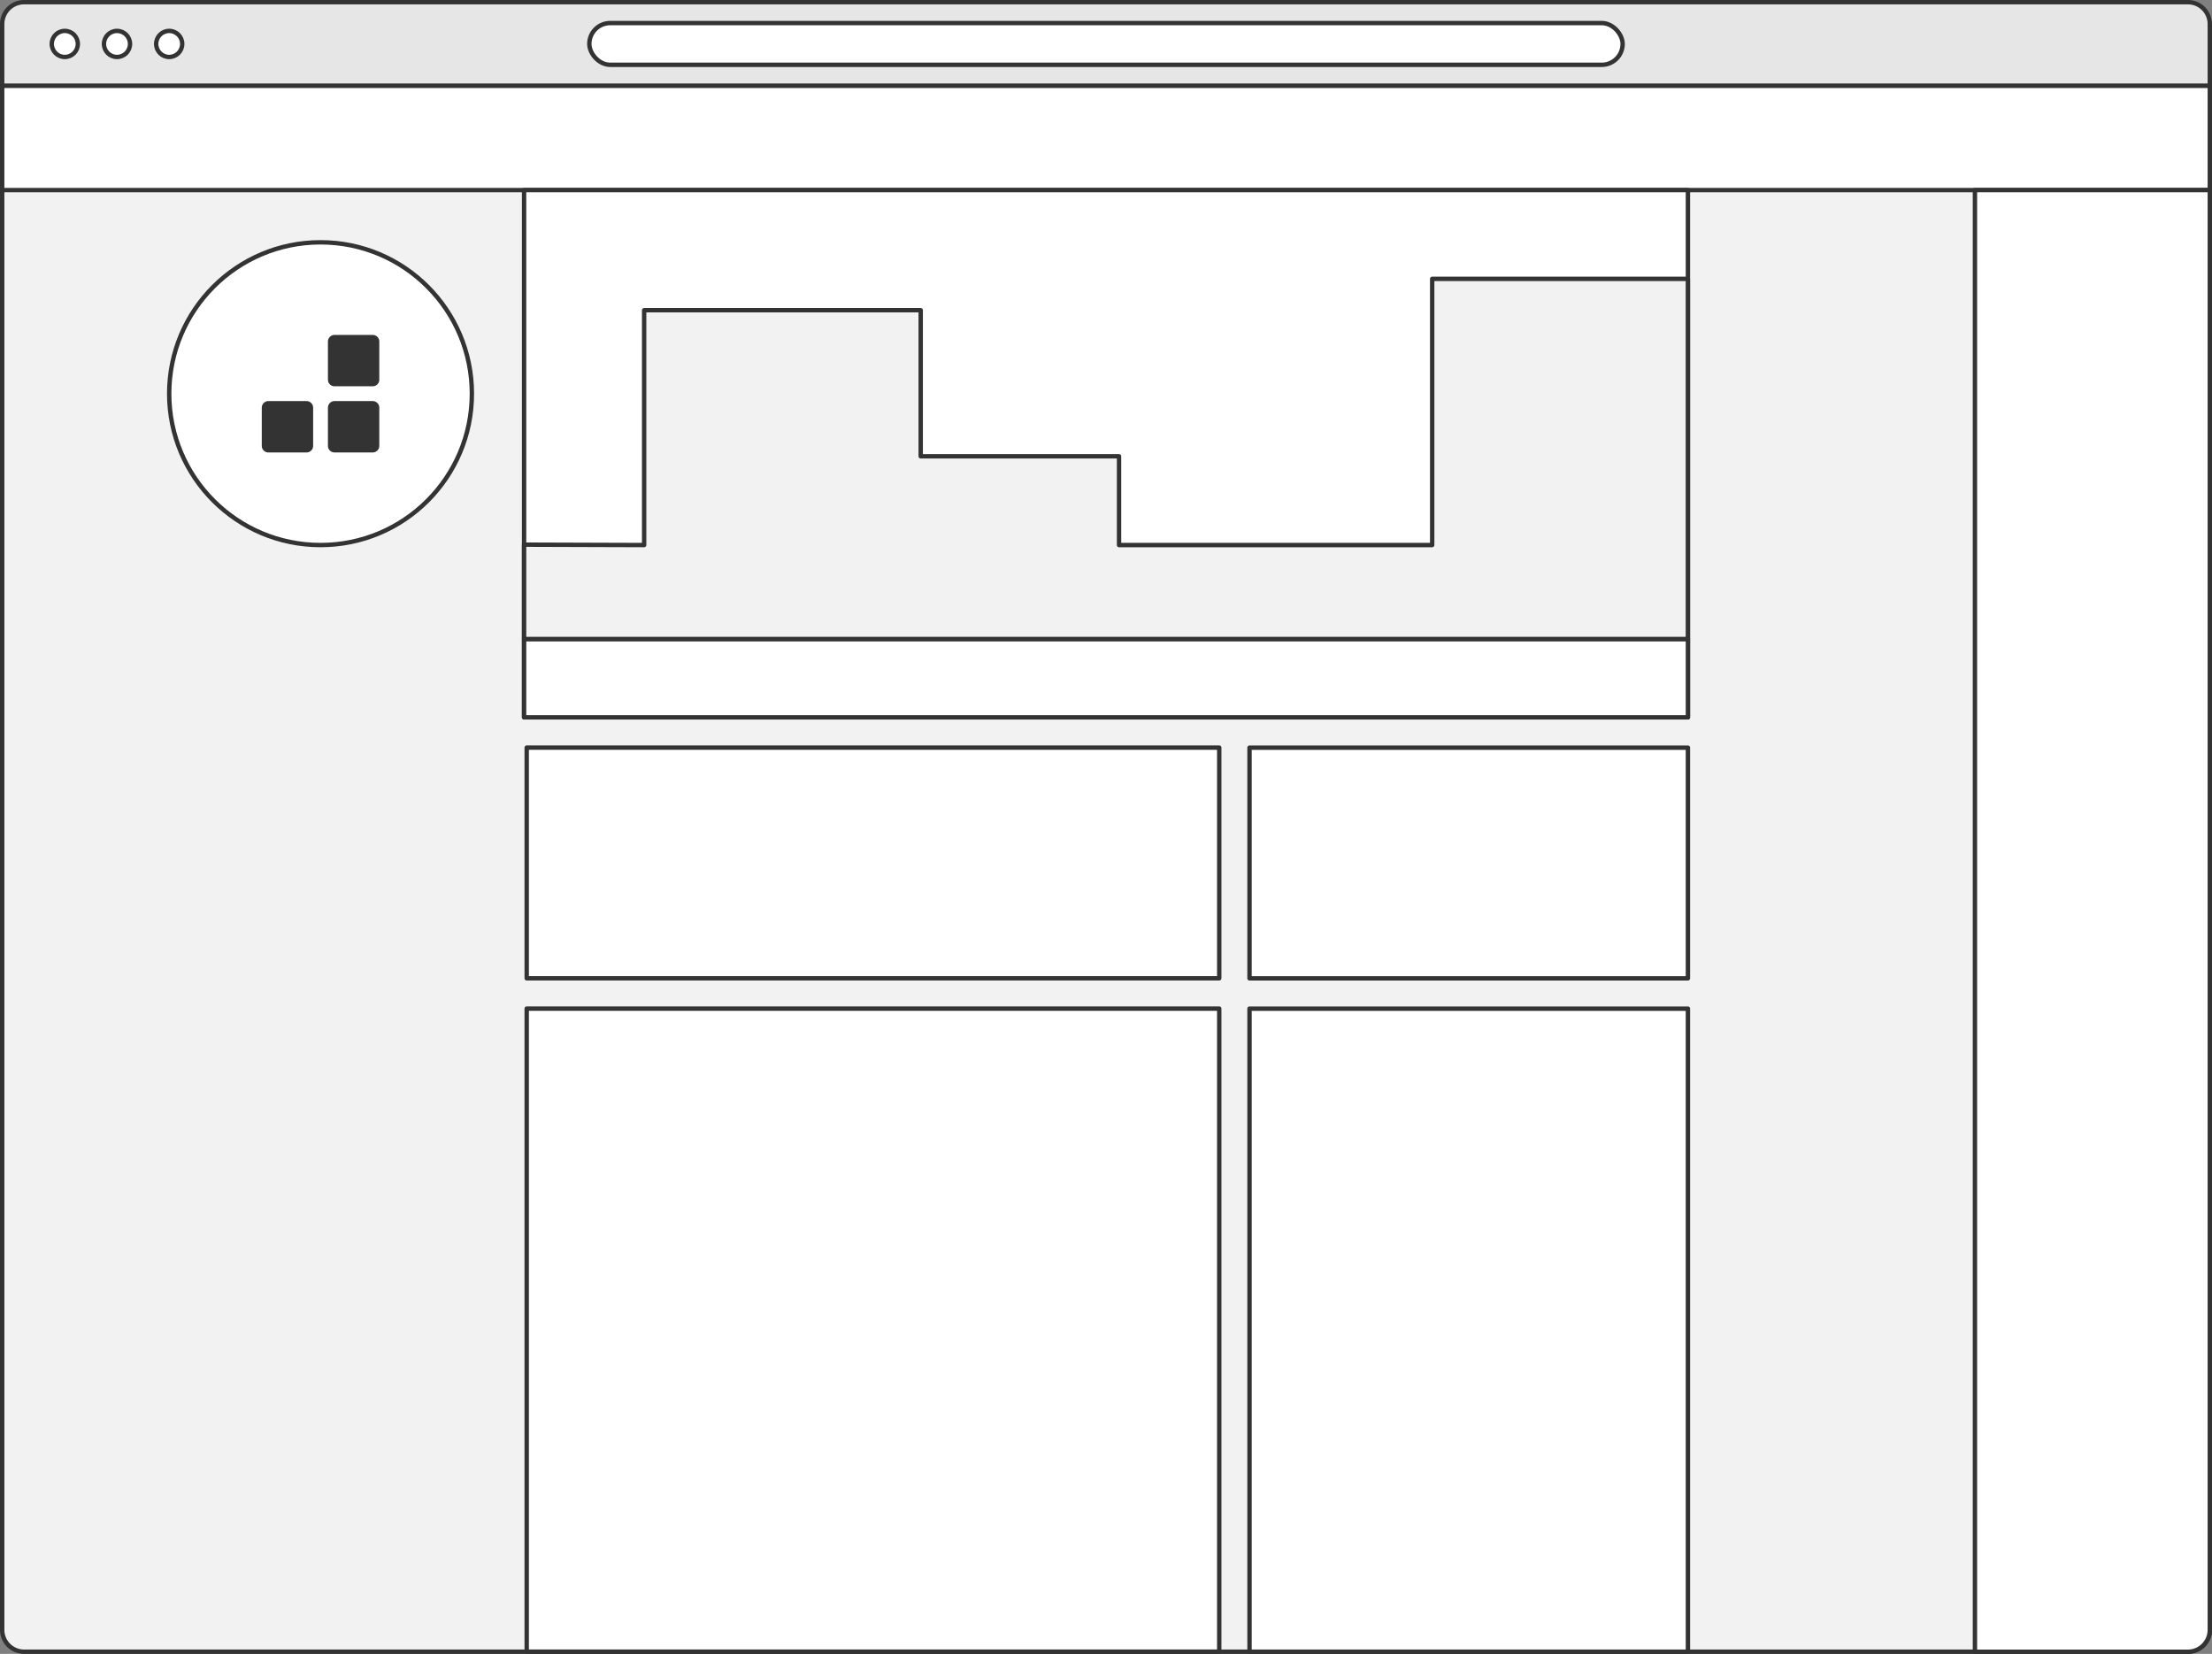 <svg xmlns="http://www.w3.org/2000/svg" viewBox="0 0 505.56 377.93"><rect x="0" y="0" width="505.56" height="377.93" fill="#808080" stroke="none"/><defs><style>.cls-1{fill:#f2f2f2;}.cls-1,.cls-2,.cls-3,.cls-4,.cls-5{stroke:#333;}.cls-1,.cls-2,.cls-3,.cls-4{stroke-linecap:round;stroke-linejoin:round;}.cls-2,.cls-5,.cls-6{fill:#fff;}.cls-3{fill:#333;stroke-width:3px;}.cls-4{fill:#e6e6e6;}.cls-5{stroke-miterlimit:10;}</style></defs><title>facebook illustration</title><g id="Layer_2" data-name="Layer 2"><g id="Layer_1-2" data-name="Layer 1"><path class="cls-1" d="M.5,11.24H505.06a0,0,0,0,1,0,0V372.43a5,5,0,0,1-5,5H5.5a5,5,0,0,1-5-5V11.24A0,0,0,0,1,.5,11.24Z"/><rect class="cls-2" x="0.5" y="19.58" width="504.56" height="23.86"/><rect class="cls-2" x="120.38" y="230.48" width="158.28" height="146.94"/><rect class="cls-2" x="120.38" y="170.84" width="158.28" height="52.71"/><rect class="cls-2" x="285.58" y="230.48" width="100.2" height="146.94" transform="translate(671.36 607.91) rotate(180)"/><rect class="cls-2" x="285.58" y="170.84" width="100.2" height="52.71" transform="translate(671.36 394.4) rotate(180)"/><rect class="cls-2" x="119.78" y="43.44" width="266" height="120.47"/><rect class="cls-2" x="119.78" y="146.02" width="266" height="17.89" transform="translate(505.56 309.94) rotate(180)"/><circle class="cls-2" cx="73.26" cy="89.96" r="34.59"/><rect class="cls-3" x="61.33" y="93.15" width="8.74" height="8.74"/><rect class="cls-3" x="76.45" y="93.15" width="8.74" height="8.74"/><rect class="cls-3" x="76.45" y="78.03" width="8.74" height="8.74"/><path class="cls-2" d="M451.38,43.44h53.68a0,0,0,0,1,0,0v329a5,5,0,0,1-5,5H451.38a0,0,0,0,1,0,0v-334A0,0,0,0,1,451.38,43.44Z"/><polygon class="cls-1" points="119.78 124.46 147.22 124.55 147.22 70.88 210.43 70.88 210.43 104.27 255.76 104.27 255.76 124.55 327.33 124.55 327.33 63.72 385.77 63.72 385.77 146.02 119.78 146.02 119.78 124.46"/><path class="cls-4" d="M5.5.5H500.06a5,5,0,0,1,5,5V19.58a0,0,0,0,1,0,0H.5a0,0,0,0,1,0,0V5.5A5,5,0,0,1,5.5.5Z"/><circle class="cls-5" cx="14.81" cy="10.04" r="2.98"/><circle class="cls-5" cx="26.74" cy="10.04" r="2.98"/><circle class="cls-5" cx="38.67" cy="10.04" r="2.98"/><rect class="cls-5" x="134.69" y="5.27" width="236.17" height="9.54" rx="4.77"/><rect class="cls-6" x="38.67" y="27.93" width="152.68" height="8.35" rx="1.92"/></g></g></svg>